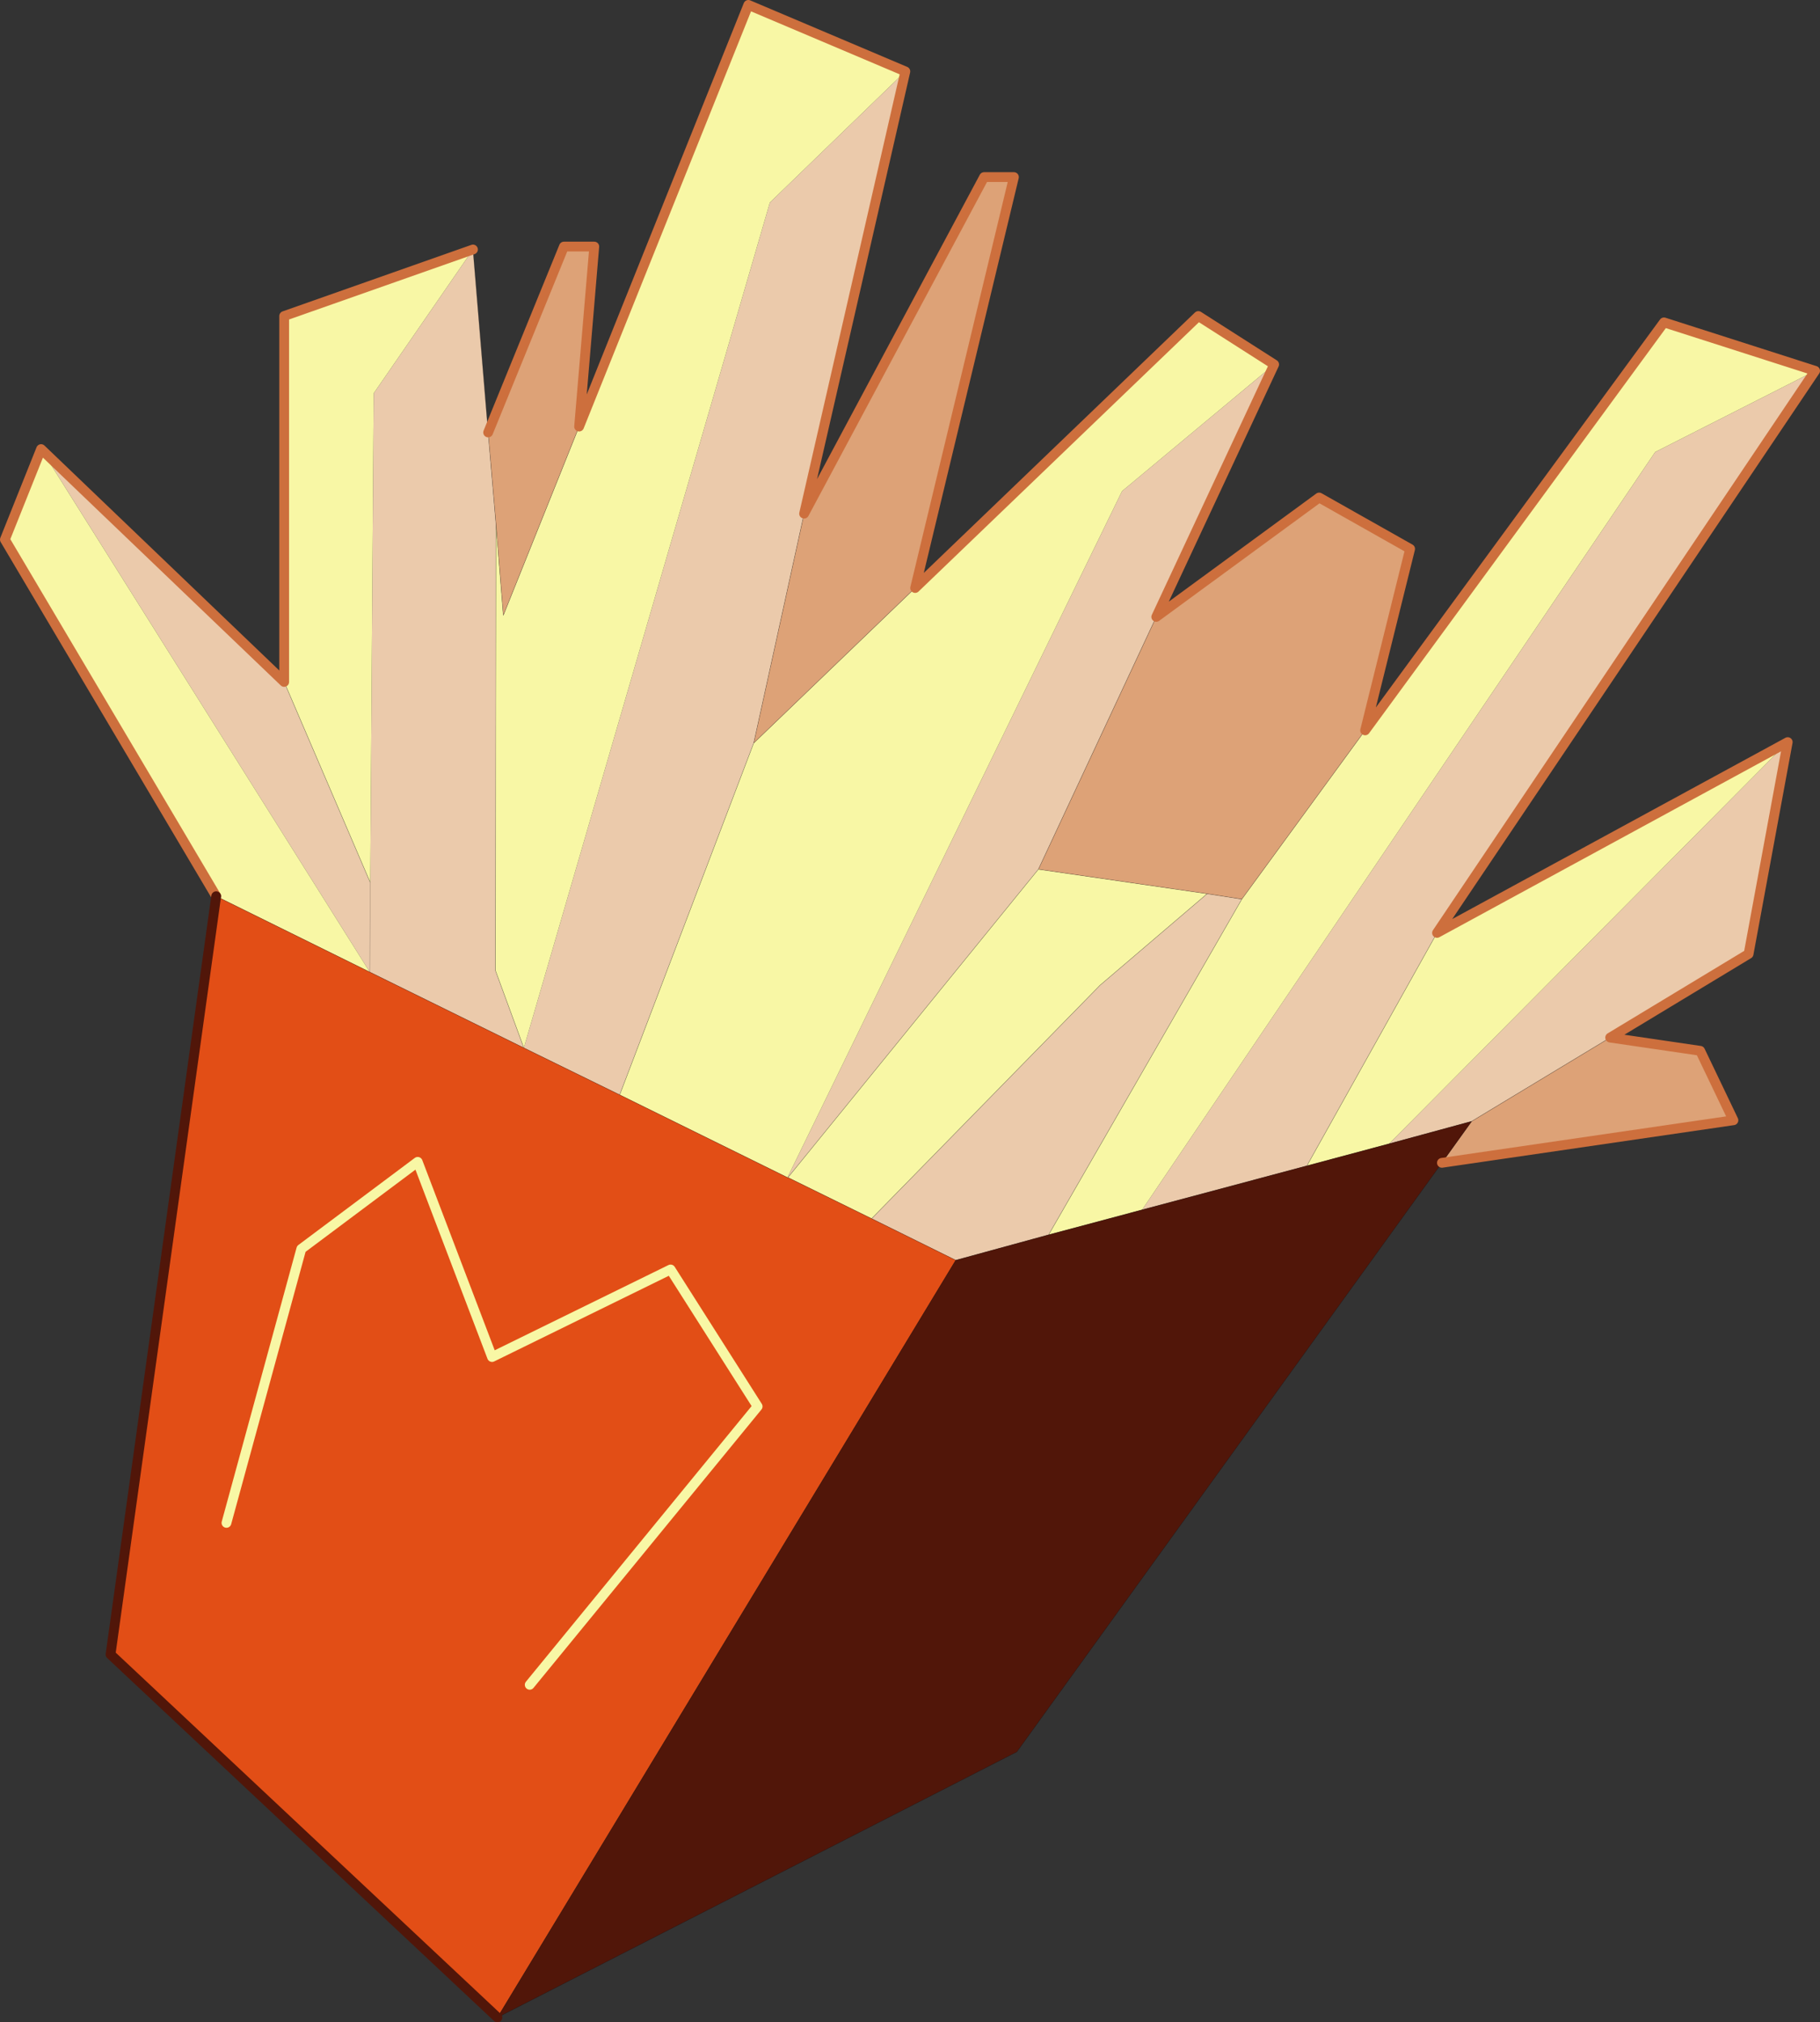<?xml version="1.0"?>
<svg xmlns="http://www.w3.org/2000/svg" xmlns:xlink="http://www.w3.org/1999/xlink" width="186.05px" height="206.7px"><rect width="100%" height="100%" fill="#333333" stroke="none"/><g transform="matrix(1, 0, 0, 1, -182, -96.6)"><use xlink:href="#object-0" width="186.05" height="206.7" transform="matrix(1, 0, 0, 1, 182, 96.6)"/></g><defs><g transform="matrix(1, 0, 0, 1, -182, -96.6)" id="object-0"><path fill-rule="evenodd" fill="#ebcaab" stroke="none" d="M219.85 186.8L220.2 136.8L230.35 122.1L231.9 140.8L232.7 150.15L232.65 195.8L235.55 203.7L219.8 195.95L219.85 186.8L219.8 195.95L186.2 142.5L211.05 166.3L219.85 186.8M274.55 103.9L264.2 149.1L259.05 172.55L245.35 208.5L235.55 203.7L260.7 117.3L274.55 103.9M312.25 133.85L300.2 159.65L288.15 185.45L262.55 216.95L262.5 216.95L296.7 146.8L312.25 133.85M367.55 134.5L328.9 191.95L315.6 215.75L298.75 220.25L351.2 142.8L367.55 134.5M364.75 172.45L360.75 194.1L346.6 202.65L332.45 211.2L324 213.5L364.75 172.45M305.4 187.95L308.95 188.5L289.2 222.8L279.7 225.4L271.1 221.15L294.45 197.3L305.4 187.95"/><path fill-rule="evenodd" fill="#f8f7a5" stroke="none" d="M230.35 122.1L220.2 136.8L219.85 186.8L211.05 166.3L211.05 128.9L230.35 122.1M235.55 203.7L232.65 195.8L232.7 150.15L233.45 159.5L241.2 140.2L258.5 97.1L274.55 103.9L260.7 117.3L235.55 203.7M275.55 156.7L304.5 128.9L312.25 133.85L296.7 146.8L262.5 216.95L245.35 208.5L259.05 172.55L275.55 156.7M321.55 171.25L352.1 129.55L367.55 134.5L351.2 142.8L298.75 220.25L289.2 222.8L308.95 188.5L321.55 171.25M328.9 191.95L364.75 172.45L324 213.5L315.6 215.75L328.9 191.95M204.1 188.2L182.5 151.75L186.2 142.5L219.8 195.95L204.1 188.2M262.55 216.95L288.15 185.45L305.4 187.95L294.45 197.3L271.1 221.15L262.55 216.95"/><path fill-rule="evenodd" fill="#e24e16" stroke="none" d="M219.8 195.95L235.55 203.7L245.35 208.5L262.5 216.95L262.55 216.95L271.1 221.15L279.7 225.4L232.85 302.8L193.3 265.7L204.1 188.2L219.8 195.95M236.15 268.8L259.45 240.35L250.55 226.35L232.3 235.3L224.7 215.35L212.8 224.25L205.15 252.25L212.8 224.25L224.7 215.35L232.3 235.3L250.55 226.35L259.45 240.35L236.15 268.8"/><path fill-rule="evenodd" fill="#dda277" stroke="none" d="M232.7 150.15L231.9 140.8L239.65 121.8L242.75 121.8L241.2 140.2L233.45 159.5L232.7 150.15M264.2 149.1L282.6 114.7L285.65 114.7L275.55 156.7L259.05 172.55L264.2 149.1M300.2 159.65L316.85 147.45L326.15 152.7L321.55 171.25L308.95 188.5L305.4 187.95L288.15 185.45L300.2 159.65M346.6 202.65L355.8 204L359.2 211.1L329.4 215.45L332.45 211.2L346.6 202.65"/><path fill-rule="evenodd" fill="#511609" stroke="none" d="M329.4 215.45L285.95 275.65L232.85 302.8L279.7 225.4L289.2 222.8L298.75 220.25L315.6 215.75L324 213.5L332.45 211.2L329.4 215.45"/><path fill="none" stroke="#000000" stroke-opacity="0.29" stroke-width="0.05" stroke-linecap="round" stroke-linejoin="round" d="M219.85 186.8L219.8 195.95L235.55 203.7L232.65 195.8L232.7 150.15L231.9 140.8L230.35 122.1M211.05 166.3L219.85 186.8M329.4 215.45L285.95 275.65L232.85 302.8L279.7 225.4L271.1 221.15L262.55 216.95L262.5 216.95L245.35 208.5L235.55 203.7M245.35 208.5L259.05 172.55L264.2 149.1M298.75 220.25L315.6 215.75L328.9 191.95M262.55 216.95L288.15 185.45L300.2 159.65M305.4 187.95L308.95 188.5L321.55 171.25M315.6 215.75L324 213.5L332.45 211.2L329.4 215.45M332.45 211.2L346.6 202.65M232.7 150.15L233.45 159.5L241.2 140.2M279.7 225.4L289.2 222.8L308.95 188.5M271.1 221.15L294.45 197.3L305.4 187.95L288.15 185.45M289.2 222.8L298.75 220.25M259.05 172.55L275.55 156.7M204.1 188.2L219.8 195.95"/><path fill="none" stroke="#cd6f3d" stroke-width="1" stroke-linecap="round" stroke-linejoin="round" d="M230.35 122.1L211.05 128.9L211.05 166.3L186.2 142.5L182.5 151.75L204.1 188.2M231.9 140.8L239.65 121.8L242.75 121.8L241.2 140.2L258.5 97.1L274.55 103.9L264.2 149.1L282.6 114.7L285.65 114.7L275.55 156.7L304.5 128.9L312.25 133.85L300.2 159.65L316.85 147.45L326.15 152.7L321.55 171.25L352.1 129.55L367.55 134.5L328.9 191.95L364.75 172.45L360.75 194.1L346.6 202.65L355.8 204L359.2 211.1L329.4 215.45"/><path fill="none" stroke="#511609" stroke-width="1" stroke-linecap="round" stroke-linejoin="round" d="M232.85 302.8L193.3 265.7L204.1 188.2"/><path fill="none" stroke="#f8f7a5" stroke-width="1" stroke-linecap="round" stroke-linejoin="round" d="M205.15 252.25L212.8 224.25L224.7 215.35L232.3 235.3L250.55 226.35L259.45 240.35L236.15 268.8"/></g></defs></svg>
